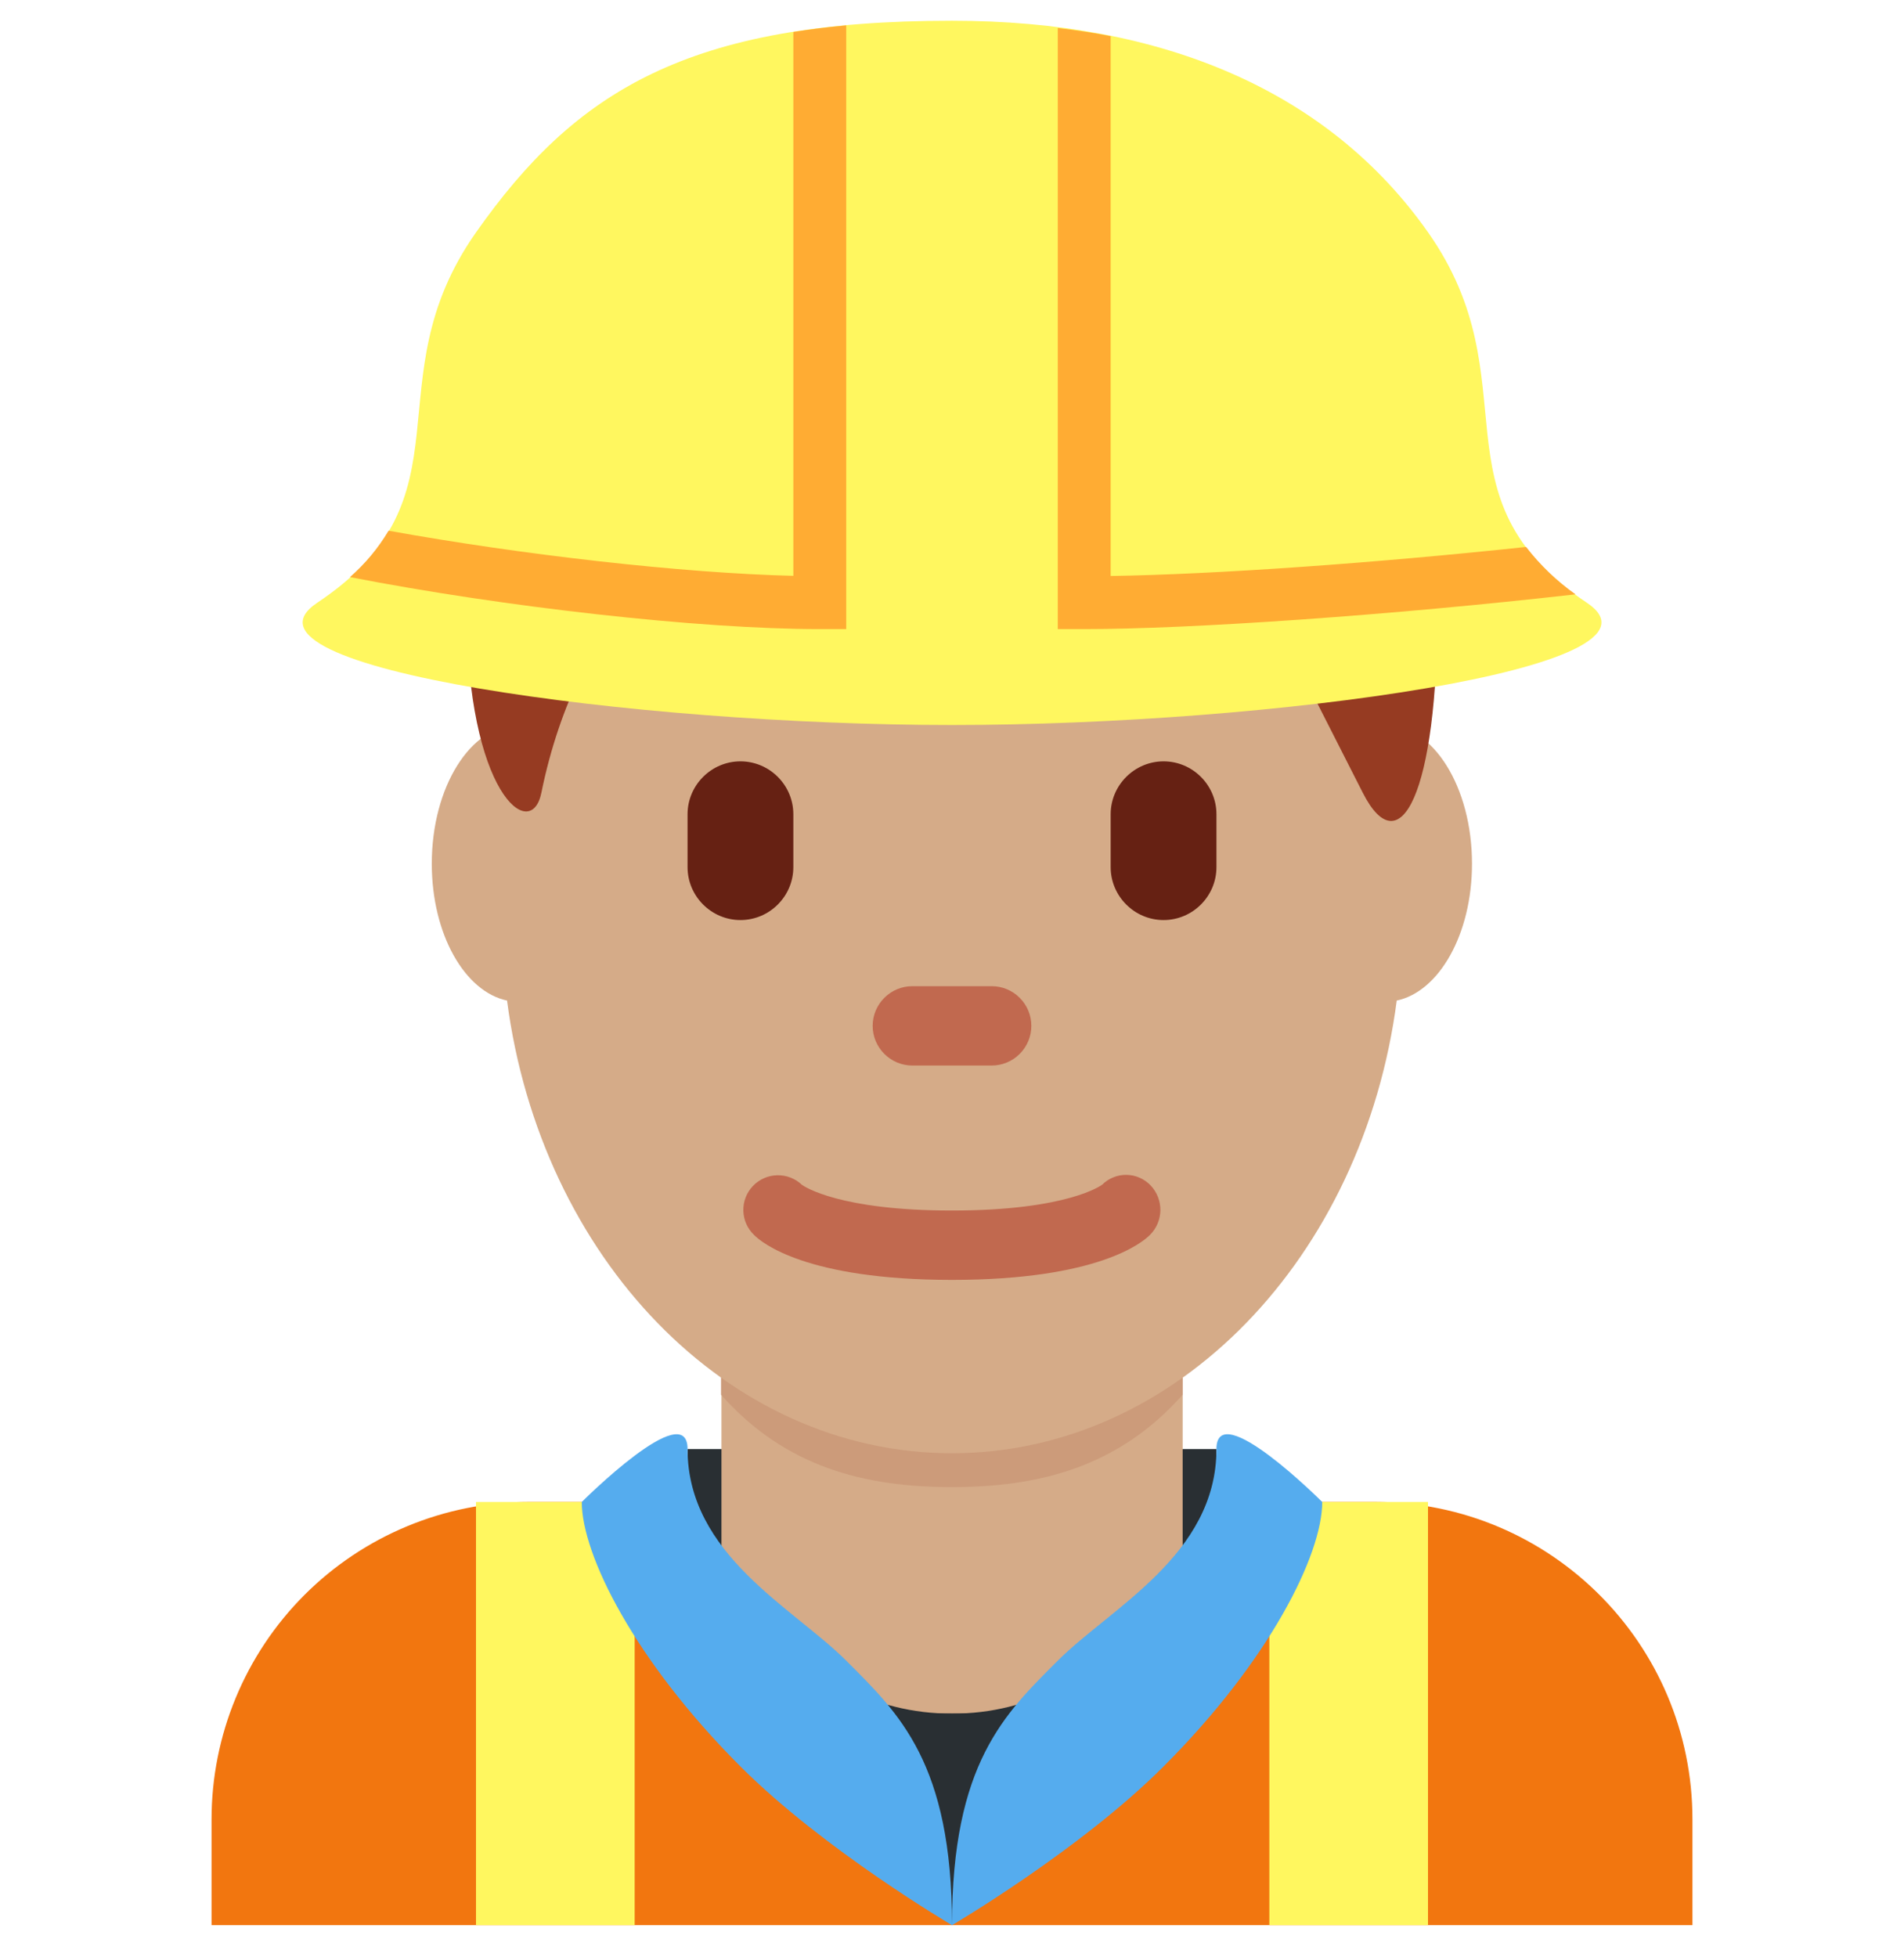 <?xml version="1.0" encoding="utf-8"?>
<svg xmlns="http://www.w3.org/2000/svg" width="36" height="37" viewBox="0 0 36 37" fill="none">
<g clip-path="url(#clip0_4301_36626)">
<path d="M32 36.392V34.392C32 31.078 29.315 28.392 26 28.392H10C8.409 28.392 6.883 29.024 5.757 30.149C4.632 31.275 4 32.801 4 34.392V36.392H32Z" fill="#F2760F"/>
<path d="M13 27.392H23V31.392H13V27.392Z" fill="#292F33"/>
<path d="M14 27.392H22C22 27.392 20.982 34.392 18 34.392C15.018 34.392 14 27.392 14 27.392Z" fill="#292F33"/>
<path d="M13.642 30.43C15.387 31.698 16.491 32.393 18.002 32.393C19.513 32.393 20.617 31.697 22.361 30.43V24.681H13.641V30.43H13.642Z" fill="#D5AB88"/>
<path d="M13.634 26.365C14.85 27.739 16.358 28.111 17.998 28.111C19.637 28.111 21.144 27.738 22.361 26.365V22.874H13.633V26.365H13.634Z" fill="#CC9B7A"/>
<path d="M27.832 16.327C27.832 14.879 27.098 13.704 26.193 13.704C26.111 13.704 26.032 13.724 25.953 13.743C24.728 9.938 21.633 7.231 17.998 7.231C14.363 7.231 11.269 9.938 10.043 13.743C9.964 13.724 9.885 13.704 9.803 13.704C8.898 13.704 8.164 14.879 8.164 16.327C8.164 17.657 8.785 18.744 9.587 18.914C10.221 23.759 13.74 27.471 17.998 27.471C22.256 27.471 25.775 23.759 26.409 18.914C27.211 18.744 27.832 17.657 27.832 16.327Z" fill="#D5AB88"/>
<path d="M17.999 24.194C15.245 24.194 14.399 23.489 14.259 23.346C14.133 23.227 14.059 23.062 14.055 22.888C14.05 22.714 14.115 22.546 14.235 22.42C14.354 22.294 14.519 22.221 14.693 22.216C14.866 22.212 15.035 22.276 15.161 22.396C15.212 22.433 15.882 22.883 17.999 22.883C20.2 22.883 20.835 22.398 20.841 22.393C20.901 22.333 20.973 22.286 21.052 22.255C21.131 22.223 21.216 22.207 21.301 22.209C21.386 22.21 21.47 22.228 21.548 22.263C21.626 22.297 21.696 22.346 21.755 22.408C21.876 22.535 21.942 22.704 21.94 22.88C21.937 23.055 21.866 23.223 21.741 23.346C21.599 23.489 20.753 24.194 17.999 24.194Z" fill="#C1694F"/>
<path d="M18.001 3.872C23.649 3.872 27.179 8.04 27.179 11.513C27.179 14.986 26.474 16.376 25.767 14.986L24.355 12.208C24.355 12.208 20.121 12.208 18.709 10.818C18.709 10.818 20.826 14.986 16.59 10.818C16.59 10.818 17.297 13.597 13.06 10.124C13.06 10.124 10.942 11.513 10.236 14.986C10.04 15.95 8.824 14.986 8.824 11.513C8.823 8.04 11.647 3.872 18.001 3.872Z" fill="#963B22"/>
<path d="M14 17.392C13.45 17.392 13 16.942 13 16.392V15.392C13 14.842 13.45 14.392 14 14.392C14.551 14.392 15 14.842 15 15.392V16.392C15 16.942 14.551 17.392 14 17.392ZM22 17.392C21.451 17.392 21 16.942 21 16.392V15.392C21 14.842 21.451 14.392 22 14.392C22.551 14.392 23 14.842 23 15.392V16.392C23 16.942 22.551 17.392 22 17.392Z" fill="#662113"/>
<path d="M18.75 20.142H17.25C16.838 20.142 16.5 19.805 16.5 19.392C16.5 18.979 16.838 18.642 17.25 18.642H18.75C18.949 18.642 19.14 18.721 19.28 18.862C19.421 19.002 19.5 19.193 19.5 19.392C19.5 19.591 19.421 19.782 19.28 19.922C19.14 20.063 18.949 20.142 18.75 20.142Z" fill="#C1694F"/>
<path d="M19 35.33L18 36.391L17 35.391V32.391H19V35.33Z" fill="#292F33"/>
<path d="M9 28.392H12V36.392H9V28.392ZM24 28.392H27V36.392H24V28.392Z" fill="#FFF75F"/>
<path d="M11 28.392C11 29.392 12 31.392 14 33.392C15.582 34.973 18 36.392 18 36.392C18 33.329 17 32.392 16 31.392C15 30.392 13 29.392 13 27.392C13 26.392 11 28.392 11 28.392ZM25 28.392C25 29.392 24 31.392 22 33.392C20.42 34.973 18 36.392 18 36.392C18 33.329 19 32.392 20 31.392C21 30.392 23 29.392 23 27.392C23 26.392 25 28.392 25 28.392Z" fill="#55ACEE"/>
<path d="M30.001 11.392C27.001 9.392 28.993 7.223 27.001 4.392C25.128 1.729 22.001 0.392 17.999 0.392C13.001 0.392 10.875 1.729 9.001 4.392C7.009 7.223 9.001 9.392 6.001 11.392C4.14 12.632 12.001 13.705 18.001 13.705C24.001 13.705 31.862 12.632 30.001 11.392Z" fill="#FFF75F"/>
<path d="M16 11.892V0.48C15.65 0.512 15.317 0.554 15 0.604V10.885C12.91 10.835 9.876 10.489 7.347 10.032C7.151 10.361 6.905 10.657 6.617 10.909C9.527 11.475 13.213 11.892 15.5 11.892H16ZM28.855 10.339C26.002 10.643 23.016 10.856 21 10.888V0.684C20.677 0.618 20.34 0.572 20 0.529V11.892H20.5C22.518 11.892 26.296 11.631 29.789 11.235C29.435 10.984 29.12 10.682 28.855 10.339Z" fill="#FFAC33"/>
</g>
<defs>
<clipPath id="clip0_4301_36626">
<rect width="36" height="36" fill="white" transform="translate(0 0.392)"/>
</clipPath>
</defs>
</svg>